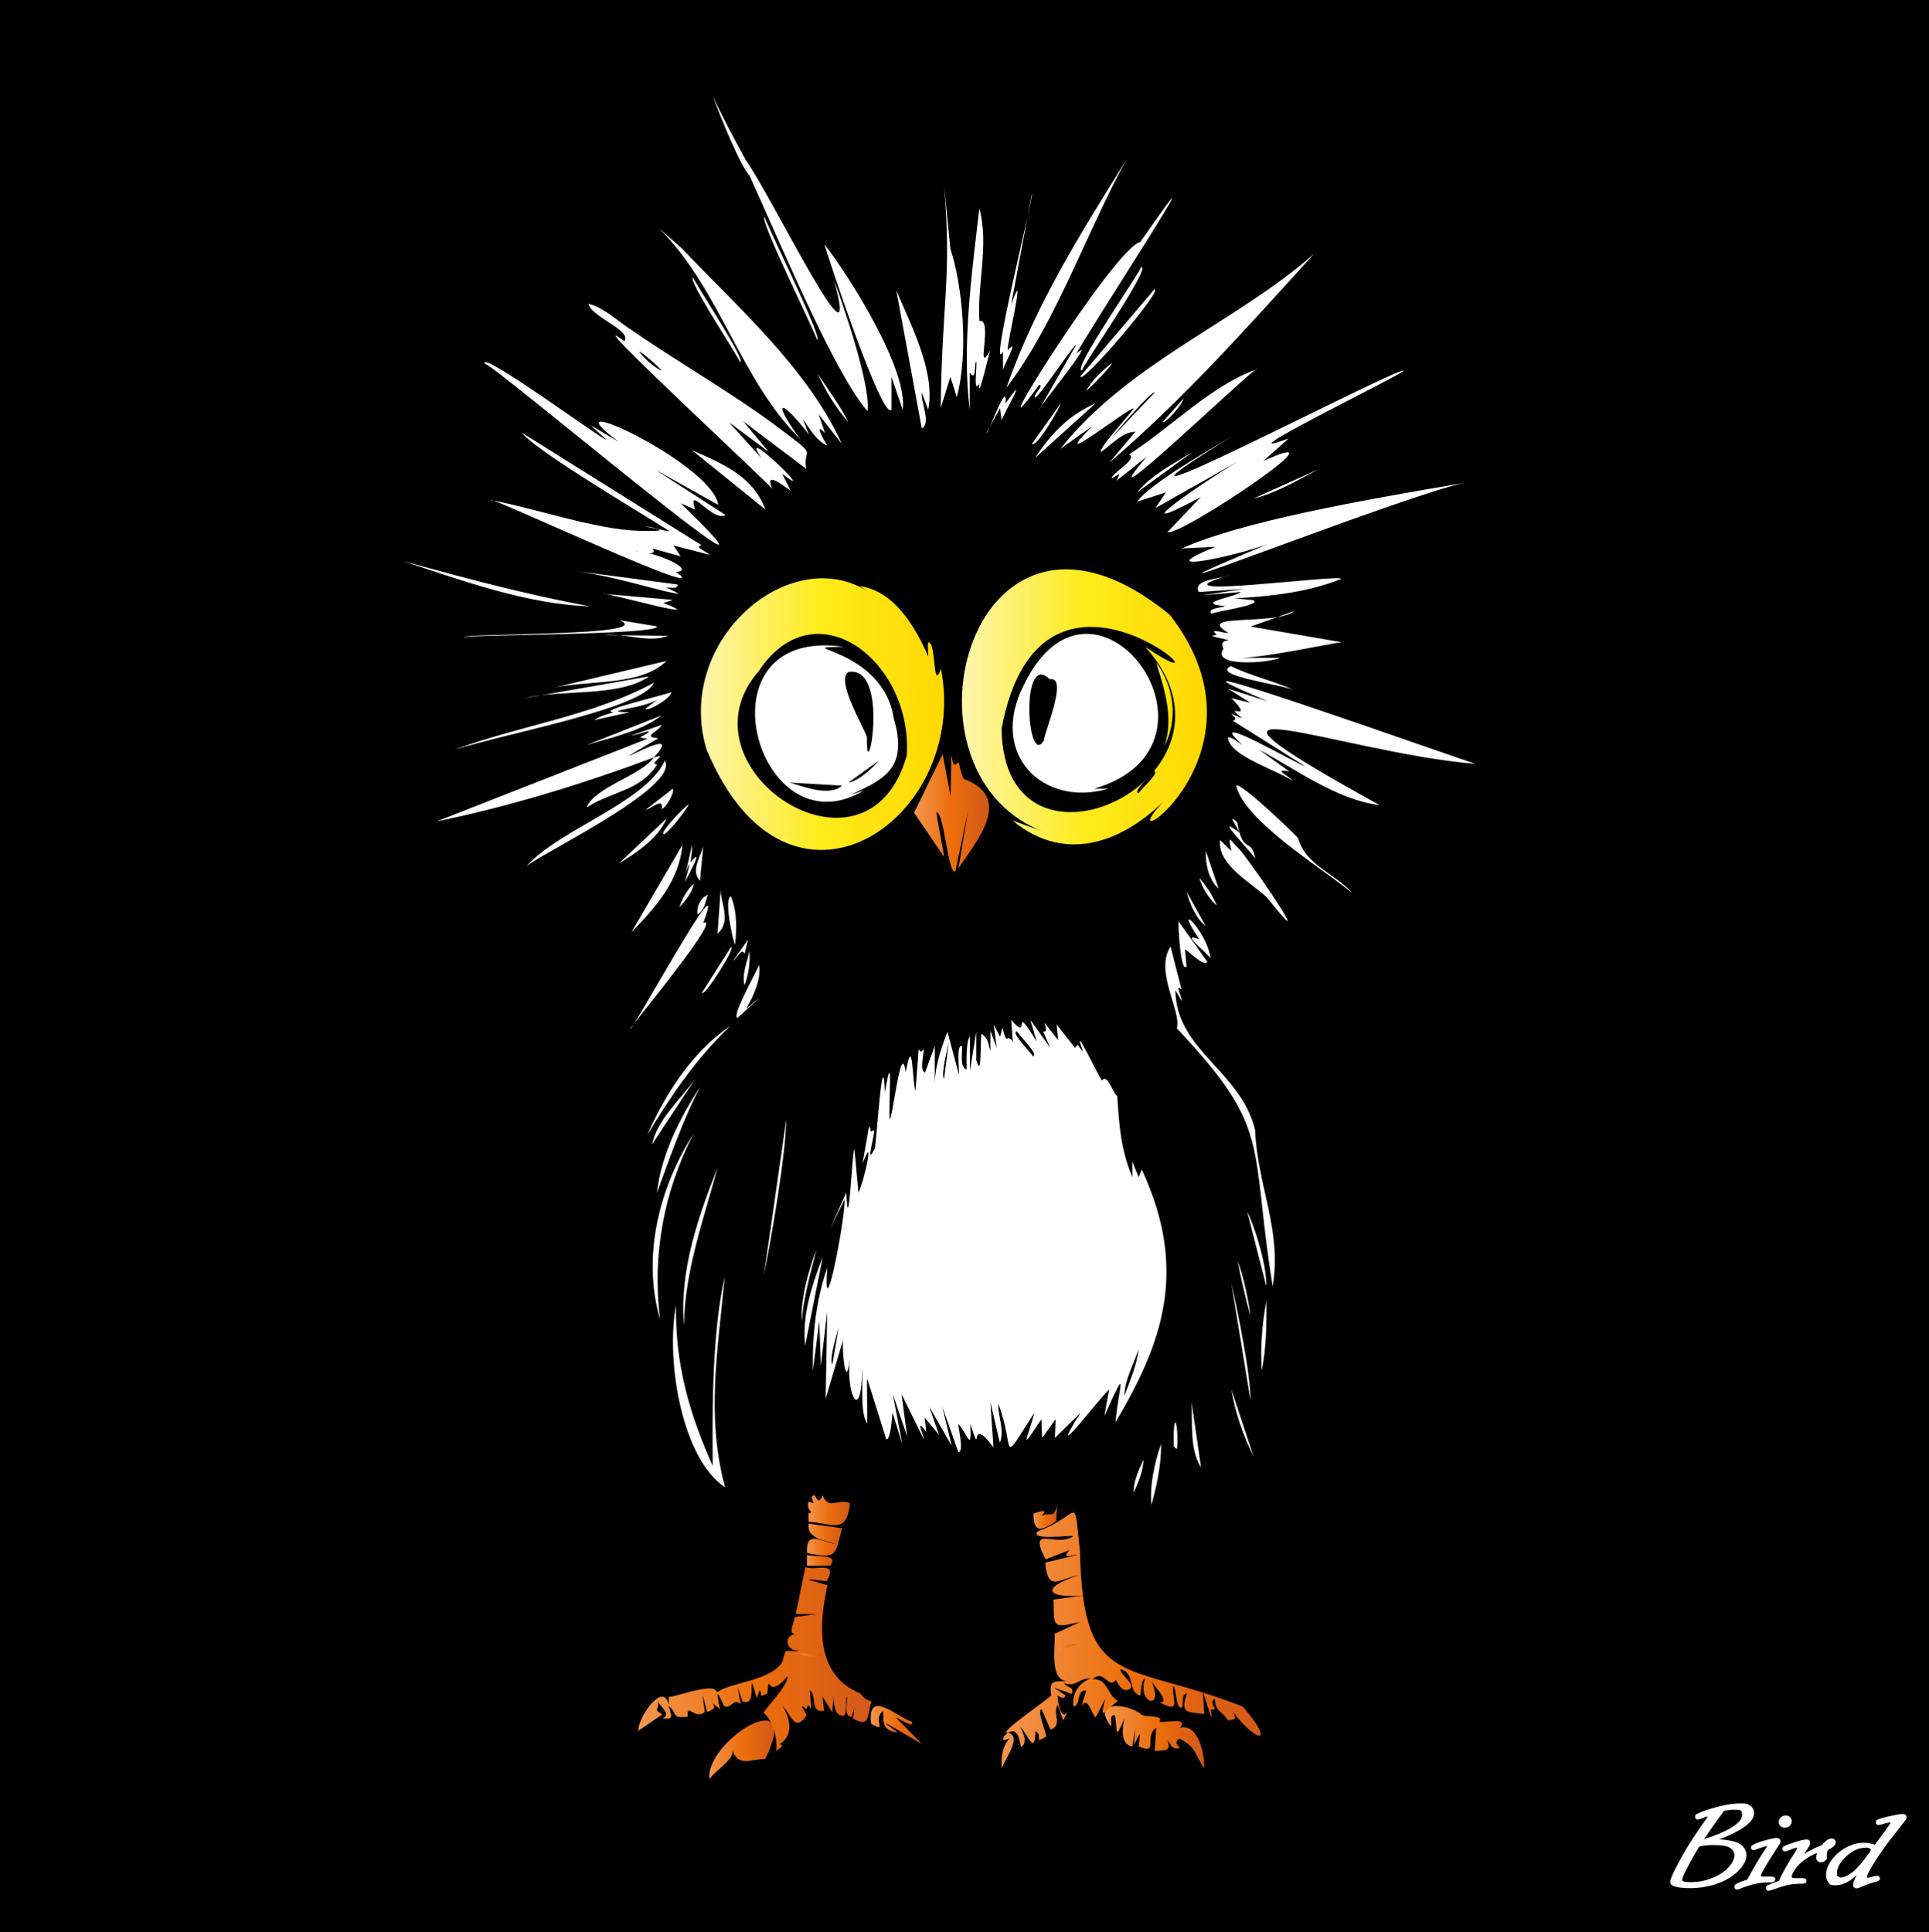 <?xml version="1.0" encoding="UTF-8"?><svg id="Ebene_1" xmlns="http://www.w3.org/2000/svg" width="999" height="1000.6" xmlns:xlink="http://www.w3.org/1999/xlink" viewBox="0 0 999 1000.6"><defs><style>.cls-1{stroke:#fff;stroke-miterlimit:10;}.cls-1,.cls-2{fill:#fff;}.cls-3{fill:url(#Orange-8);}.cls-4{fill:url(#Orange-3);}.cls-5{fill:url(#Orange-5);}.cls-6{fill:url(#Orange-9);}.cls-7{fill:url(#Unbenannter_Verlauf_219);}.cls-8{fill:url(#Orange-7);}.cls-9{fill:url(#Unbenannter_Verlauf_37-3);}.cls-10{fill:url(#Orange-2);}.cls-11{fill:url(#Unbenannter_Verlauf_61-2);}.cls-12{fill:url(#Unbenannter_Verlauf_37-2);}.cls-13{fill:url(#Orange-6);}.cls-14{fill:url(#Orange-4);}.cls-15{fill:url(#Orange);}.cls-16{fill:url(#Unbenannter_Verlauf_61);}.cls-17{fill:url(#Unbenannter_Verlauf_37);}</style><linearGradient id="Orange" x1="572.2" y1="899.8" x2="623.6" y2="899.8" gradientUnits="userSpaceOnUse"><stop offset="0" stop-color="#f3954f"/><stop offset=".5" stop-color="#ed6e0b"/><stop offset="1" stop-color="#d25919"/></linearGradient><linearGradient id="Unbenannter_Verlauf_37" x1="535.2" y1="785.5" x2="547.6" y2="785.5" gradientUnits="userSpaceOnUse"><stop offset="0" stop-color="#f3954f"/><stop offset=".5" stop-color="#ed6e0b"/><stop offset="1" stop-color="#d25919"/></linearGradient><linearGradient id="Orange-2" x1="518.6" y1="849.6" x2="652.8" y2="849.6" xlink:href="#Orange"/><linearGradient id="Orange-3" x1="547.6" y1="853.1" x2="558.3" y2="853.1" xlink:href="#Orange"/><linearGradient id="Orange-4" x1="367.4" y1="906.3" x2="401.1" y2="906.3" xlink:href="#Orange"/><linearGradient id="Unbenannter_Verlauf_37-2" x1="418.5" y1="782.2" x2="440.2" y2="782.2" xlink:href="#Unbenannter_Verlauf_37"/><linearGradient id="Orange-5" x1="417.9" y1="797.3" x2="436.1" y2="797.3" xlink:href="#Orange"/><linearGradient id="Orange-6" x1="450.9" y1="893.3" x2="477.4" y2="893.3" xlink:href="#Orange"/><linearGradient id="Orange-7" x1="417.9" y1="808" x2="431.1" y2="808" xlink:href="#Orange"/><linearGradient id="Orange-8" x1="331.1" y1="859.3" x2="451.4" y2="859.3" xlink:href="#Orange"/><linearGradient id="Orange-9" x1="413.7" y1="857.2" x2="426.1" y2="857.2" xlink:href="#Orange"/><linearGradient id="Unbenannter_Verlauf_37-3" x1="473.3" y1="421.1" x2="512.2" y2="421.1" xlink:href="#Unbenannter_Verlauf_37"/><linearGradient id="Unbenannter_Verlauf_61" x1="498.2" y1="366.1" x2="625.1" y2="366.1" gradientUnits="userSpaceOnUse"><stop offset="0" stop-color="#fef5ae"/><stop offset=".5" stop-color="#feeb1a"/><stop offset="1" stop-color="#ffd802"/></linearGradient><linearGradient id="Unbenannter_Verlauf_219" x1="598.8" y1="364.9" x2="607.3" y2="364.9" gradientUnits="userSpaceOnUse"><stop offset="0" stop-color="#fff6ad"/><stop offset=".5" stop-color="#ffed00"/><stop offset="1" stop-color="#ffd800"/></linearGradient><linearGradient id="Unbenannter_Verlauf_61-2" x1="363" y1="369.9" x2="488.9" y2="369.9" xlink:href="#Unbenannter_Verlauf_61"/></defs><rect width="999" height="1000.6"/><g id="Fox"><g id="bird2"><path class="cls-2" d="M764.1,395.6c-68.6-5.4-175.5-48.1-49.6,21.4-22.6-2.9-42.7-18.3-62.4-28.7l15.7,11.3c-9.6-1.9.3,2.6,1.7,4.8-7.3-4.9-28.9-11.9-32.7-19.7-3.6-6.7,5.3.4,6.7,1.1-22-19.6,31,11.6,32.2,10.9,0,0-37.2-23.4-37.2-23.4,2.9-1.1.2-2.3-.8-3.6,0,0,5.8,2.4,5.8,2.4-11.9-9.3,7.5,2.9-5.8-10.5,0,0,9.9,2.4,9.9,2.4l-11.6-7.3,20.6,6.5c-85.7-36.1,109.4,33.6,107.4,32.3Z"/><path class="cls-2" d="M353.4,128.9c26.6,28.4,64.5,61.1,82.6,101,0,0-12-15.3-12-15.3l3.3,9.7c-6.1-6.3-.7,3.8,1.2,6.5-8.9-3.2-17.1-24.8-9.5-5.7-15.9-20.4-18.9-17.1-4.5,2.4-31.3-30.9-41.8-78.5-73.5-109.5l12.4,10.9Z"/><path class="cls-2" d="M313.8,227.5l-7.9-7.2,14.5,8.5c-39.9-29.5,48.4,10.9,51.6,32.7,0,0-32.6-18.2-32.6-18.2l36.3,23.4c-6.5,4.1-20.1-16.6-15.7-2.8,0,0-7.4-3.2-7.4-3.2,78.3,76.1-101.3-75.8-101.6-72.3-2.7-7.5,62.7,40.7,62.8,39.2Z"/><path class="cls-2" d="M363.3,282.4c-4.7.6,3.9,3.9,4.1,4.9,0,0-18.6-4.8-18.6-4.8l3.7,5.6-14.5-4c3,4.7-7.2.9-8.6,1.6,8.2-.7,32.1,9.7,20.7,10.5,24,17.2-99.4-40.7-95.9-37.2,22.6,4.1,54.3,15.3,76.7,15.9s2.8-2.1,3.5-2.2c2.7-.2,9.2,2.4,12.4,2.4-10-6.5-70.3-42.1-76.4-50.9,0,0,93,58.2,93,58.2Z"/><path class="cls-2" d="M758.3,250.1c-32.1,6.5-213.7,78.8-97.5,29.9-12.5,6.3-70.7,19.2-31.4,3.2,0,0-17.3.8-17.3.8,30.8-13.8,91.6-24.7,146.2-33.9Z"/><path class="cls-2" d="M386,82.6c12.8,17.2,61.5,118.4,45.9,62.5,4.7,12.3,19.3,55.3,17.4,67.9-16.9-19.9-40.6-76.6-61.1-122-4.8-5.2-14.9-29.8-19-41.2,5.1,11.2,11,22,16.9,32.8Z"/><path class="cls-2" d="M726.9,192c2.5.4-98.2,49.3-59.5,35.1,0,0-13.2,11.7-13.2,11.7,46.8-21.3-42.7,39-49.6,36.8,0,0,17.3-18.2,17.3-18.2-49.3,26.3,12.2-15.5,28.1-23.4,0,0-51.6,29.1-51.6,29.1l5.4-8.1-14.9,4.8c6.8-9.5,38.5-27.4,48.7-33.5-99.5,61.1,84.4-35.5,89.2-34.3Z"/><path class="cls-2" d="M338.6,392.3c-35.2,13.2-75,25.5-112.4,33.1,0,0,109.1-42.8,109.1-42.8-7.6-.9-.9-.9.8-4-21,5.8.3-.8,6.6-3.2-.9,3-11,6.4-1.7,6.9,0,0-15.7,9.3-15.7,9.3,3.8-1.1,27-14.2,13.2.8.8-.1,3.1-1.4,3.3-.4-5.5,5-1.3,3.3-1.6,4.1-8.7,13.6-23,13.5-36.4,22.1,3.9-10.4,28.1-16.5,34.7-25.8Z"/><path class="cls-2" d="M663.3,340.6c-6.6,3-36.2,4.9-29.7-4.5-.9-2.8-1-4.2,2.5-4.4,0-.7-13.5-2.5-5.8-2.8-5.3-4.4,4.6-.4,5.8-1.2-17.9-10.4,24.6-3.4,34.3-11.3,0,0-22.7,8.1-22.7,8.1l47.1,8.1c-6.8.8-37.9,7.7-52.1,8.1,0,0,20.7,0,20.7,0Z"/><path class="cls-2" d="M557.5,183.1c11.8-10.4-21.2,30-19.4,29.1,0,0,19.4-33.9,19.4-33.9-2.5,1.4-20.2,28.7-21.5,27.5s5.1-6.3,2.1-6.4c-35.9,49,39.4-71.9,52.4-74,50.7-73.1-31.5,53.2-33,57.8Z"/><path class="cls-2" d="M461.7,212.2c-4.8,6.2-33.9-82.1-34.7-85.6,13.1,16.7,43.4,65,40.5,85.6,0,0-5.8-17-5.8-17v17Z"/><path class="cls-2" d="M492.2,128.9c6.2,18.8,9.6,53.4,3.3,76.8,0,0-3.3-10.5-3.3-10.5l-5,16.1c.5-54,5.9-67.7,1.7-115.5,0,0,3.3,33.1,3.3,33.1Z"/><path class="cls-2" d="M502.2,212.2c-4.1-32.7,1-70.4,5-104.2,5.1,18.8-1.2,38.8,0,58.2,7.5-1.3-2.7,30,5.8,15-.3-.6-7,29-5.8,17.4-3.6,6.4-.8-11.1-1.7-11.3-1.1,1.3.4,10.6-3.3,5.7,0,0,0,19.4,0,19.4Z"/><path class="cls-2" d="M612,512.7c-4-4.2.5,4.9,0,5.7,0,0-3.3-5.6-3.3-5.6.4,31.4,33.8,41.6,41.3,72.4,1.1,28.6,14.1,52.2,9.1,81.1-12.1-75.4,0-80.9-49.6-133.7,2.4-9.2-11.7-29.3-3.3-42.4,0,0,5.8,22.6,5.8,22.6Z"/><path class="cls-2" d="M521.2,200.8c15.4-43.8,39-80.8,62-117.9-20.6,37.5-36.4,84.4-62,117.9Z"/><path class="cls-2" d="M375.5,770.3c-22.4-14.9-30.8-65.6-25.4-94.3-.5,31.4,7.3,57,19,83.2-.1-21-.9-67.1,6.2-97.8-3.4,37.1-9.8,71.9.2,108.9Z"/><path class="cls-2" d="M636.8,297.8c-45.6,13.5,58.1-.7,57.8,2-17.6,7.1-36.6,9-55.3,10.1l9.6.9c5.9,2.6-21.9,6.2-21.5,7.1-2.6-3.1,5.8-3.1,7-4-16.8-1.5,6-4.9,8.3-7.3,0,0-19.8,1.6-19.8,1.6l21.5-3.2-23.5,1.6c-3.7-6.6,11.3-6.7,16.1-8.9Z"/><path class="cls-2" d="M272.4,448.9c17.4-19.6,61.6-33,71.9-54.9,8,13.8-65.7,48.7-71.9,54.9Z"/><path class="cls-2" d="M650.9,191.2c.3-2.8-91.8,85.9-57,45.3,0,0-15.7,12.5-15.7,12.5,2.7-5.3.8-2.9-2.5-1.2-.4-2.5,13.9-10.1,9.1-12.5,21.8-14,42.5-35.8,66.1-44Z"/><path class="cls-2" d="M700.5,462.6c-15.8-12.9-56.1-37.4-60.3-55.7,2-2.2,29.9,24.6,32.1,27.2,3.8,14,19.1,18.3,28.2,28.5Z"/><path class="cls-2" d="M480.7,212.2l-3.3-8.9c-.6,5.1,5,16,0,18.6,0,0-13.2-71.5-13.2-71.5,7.8,18.5,20.4,42.5,16.5,61.8Z"/><path class="cls-2" d="M364.2,478c10.2-4.3-32.2,47.1-38,54.9.3,3.2,52.3-92.9,38-54.9Z"/><path class="cls-2" d="M642.3,440.3c10.6,13.3,40.3,57.8,14,24.7-7.5-7.3-26.1-17.1-24.4-29.9,0,0,5.8,5.7,5.8,5.7-2-9.6-.7-5.6,4.6-.5Z"/><path class="cls-2" d="M345.2,342.3c-13.1,12.8-38,9.9-57.8,13.7l57.8-13.7Z"/><path class="cls-2" d="M396.4,263.9l-38-30.7c16.5,7.2,31.7,13.7,38,30.7Z"/><path class="cls-2" d="M341.8,683.2c-9.4-32.4-.5-68,17.4-96.1-15.4,29.9-21.5,62.6-17.4,96.1Z"/><path class="cls-2" d="M523.6,158c8.8-25.3-2.8,22.8-1.7,23.4,6.7-7.5-3.2,9.9-2.5,10.5,0,0,0-9.7,0-9.7-7.8,13.5,16.8-83.9,14.9-81.6,0,0-10.7,57.4-10.7,57.4Z"/><path class="cls-2" d="M338.6,353.6c-5,13.1-74.8,25.8-103.3,34.7,33.8-12.6,71.7-17.5,103.3-34.7Z"/><path class="cls-2" d="M305.5,314c-32.5-1-66.1-13.3-96.7-23.4,32,8.8,64,17.4,96.7,23.4Z"/><path class="cls-2" d="M340.2,324.5c.5,4.4-98.7,4.1-100,5.6-.8-2.4,101.1-.4,80.6-8.9,0,0,19.4,3.2,19.4,3.2Z"/><path class="cls-2" d="M348.5,310.7l-4.9,1.6c26.2,10.3-31.4-6-31.4-4.8,0,0,36.3,3.2,36.3,3.2Z"/><path class="cls-2" d="M336.1,350.3c-15.2,10.9-45.3,6.6-64.4,11.3,0,0,64.4-11.3,64.4-11.3Z"/><path class="cls-2" d="M350.9,302.7c.6,2.7-4.5,1.3-5.8,1.6,0,0,6.6,3.2,6.6,3.2-8.1-.5-32.4-9.2-56.2-12.1,0,0,55.4,7.3,55.4,7.3Z"/><path class="cls-2" d="M378.2,531.3c-17.7,17-30.4,35.7-43,56.5,9.4-21.4,23.2-42.9,43-56.5Z"/><path class="cls-2" d="M354.2,686.4c-2.4-27.9,7.2-55.9,17.4-81.6-7.2,26.8-17,53.4-17.4,81.6Z"/><path class="cls-2" d="M395.6,660.6l11.6-80.8c-.3,18.8-7.8,62-11.6,80.8Z"/><path class="cls-2" d="M386.5,522.4c15.2-12.7,0,.5-4.6,4.8-3.3-1,11.1-26,11.2-27.5,1.3,7-2.9,16.4-6.6,22.6Z"/><path class="cls-2" d="M327,482.8l26.4-45.2c-1.7,18.7-13.8,32.3-26.4,45.2Z"/><path class="cls-2" d="M340.2,617.8c2.3-20,11.6-38.2,22.3-54.9-9,17.8-15.5,36.3-22.3,54.9Z"/><path class="cls-2" d="M625.3,498.2c-1.8,2.8-10-5.9-11.6-6.5,0,0,.8,8.9.8,8.9-3.1,3.7-4.5-21.7-4.1-23.4l14.9,21Z"/><path class="cls-2" d="M317.9,368.9c-10.6-.6,30.3-9.8,29.7-10.5.6,3-13.4,10.9-13.2,8.5l7-5.2c-6.3,5.3-33.2,6.7-15.3,7.2,0,0-18.2,4-18.2,4,2.6-2.1,6.8-3,9.9-4Z"/><path class="cls-2" d="M567.4,208.9l-31.4,28.3c8.2-12.4,17.2-22.1,31.4-28.3Z"/><path class="cls-2" d="M647.6,725.2l-9.9-60.6c3.1,13.6,10,46.9,9.9,60.6Z"/><path class="cls-2" d="M590.9,138.3c6.2-1-31.5,52.8-30.5,53.5-6.2,1,31.5-52.8,30.5-53.5Z"/><path class="cls-2" d="M396.1,112.5c-.7.6,31.1,64.6,27,63.5.7-.6-31.1-64.6-27-63.5Z"/><path class="cls-2" d="M597.8,149.9c5.4-.9-38.2,50.4-38.3,45,0,0,38.3-45,38.3-45Z"/><path class="cls-2" d="M342.7,370.5c-10.9,8.3-25.9,11.4-38.8,15.3l38.8-15.3Z"/><path class="cls-2" d="M320.4,447.3l24.8-23.4c-4.1,10.1-15.6,17.8-24.8,23.4Z"/><path class="cls-2" d="M596.3,779.3c-1-10,1.7-22.1,5-31.5.1,10.7-2.1,21.3-5,31.5Z"/><path class="cls-2" d="M637.4,345c10.6,5.1,22.3,7.7,33.3,12.6-7-3.2-43.8-7.6-33.3-12.6Z"/><path class="cls-2" d="M380.7,489.3c-1.4-2.7-5.9-24.6-2.1-25,3.2,8.1,2.9,16.6,2.1,25Z"/><path class="cls-2" d="M518.7,217.8l-.8-6.4-7.1,12.9c1.1.4,11.2-28.8,9.9-15.3,12.8-18.1-.3,4-2.1,8.9Z"/><path class="cls-2" d="M337.7,592.7c2.4-12.4,14.7-23.4,22.3-33.9,0,0-22.3,33.9-22.3,33.9Z"/><path class="cls-2" d="M640.7,425.8c3.1,17.7,7.4,7.2,9.4,19.1.3-1.3-23.5-25.3-8.3-13.7,0-1.3-7.1-10.9-1.1-5.4Z"/><path class="cls-2" d="M653.4,709.9c-.7-12,.2-24.5,2.5-36.3,0,12.1,0,24.4-2.5,36.3Z"/><path class="cls-2" d="M359.1,143.9c-.6.6,28.4,44.3,24.1,43.6.6-.6-28.4-44.3-24.1-43.6Z"/><path class="cls-2" d="M649.2,754.3c-5.4-10.9-9.5-22.7-11.5-34.7l11.5,34.7Z"/><path class="cls-2" d="M655.8,666.2l-9.9-38.8c4.5,9.3,10.2,28.5,9.9,38.8Z"/><path class="cls-2" d="M683.1,242.9c-10.9,5.6-21.8,12.4-33.9,15.3l33.9-15.3Z"/><path class="cls-2" d="M371.6,483.6l1.6-22.6c.4,8,5.5,16.1-1.6,22.6Z"/><path class="cls-2" d="M622,760c-6-9.3-4.4-23.2-4.9-33.9,0,0,4.9,33.9,4.9,33.9Z"/><path class="cls-2" d="M415.4,684.8c-1.4-9.7,3.6-28.3,7.4-37.2-2.2,8.1-7.8,29-7.4,37.2Z"/><path class="cls-2" d="M626.9,496.6c.3-1.6-17.2-14.6-5.8-10.1-14.8-22.1,4.5-4.1,5.8,10.1Z"/><path class="cls-2" d="M342.7,419c1.2-6.7-5.9.3-8.3.4,0,0,14-10.9,14-10.9,1.2,1.4-3.3,10-5.8,10.5Z"/><path class="cls-2" d="M346,329.3c-9.9,3.9-22.3-1.5-33.1-.4l33.1.4Z"/><path class="cls-2" d="M631.1,460.2c-5.1-4.2-7-13.3-6.6-19.4l6.6,19.4Z"/><path class="cls-2" d="M647.6,681.6c-2-6.9-5.3-21.2-6.6-28.3,2.8,6.7,5.8,21,6.6,28.3Z"/><path class="cls-2" d="M624.4,479.6c-5.3-4.3-8.2-11.5-9.9-17.8l9.9,17.8Z"/><path class="cls-2" d="M439.3,218.6c-6.4-7.4-11.8-16.1-15.7-25,5.3,8.3,11.4,16.2,15.7,25Z"/><path class="cls-2" d="M534.4,229.9l14.9-21c-.3,2.2-12.5,23.2-14.9,21Z"/><path class="cls-2" d="M362.5,456.2c-4.9-5.1.2-12.4,1.7-17.8l-1.7,17.8Z"/><path class="cls-2" d="M343.5,431.9c-1.3-1.3,11.2-14.4,13.2-15.3-.6,1.9-11.8,16.7-13.2,15.3Z"/><path class="cls-2" d="M378.5,490.6c3.3-1-14.3,26.8-14.9,23.4,0,0,14.9-23.4,14.9-23.4Z"/><path class="cls-2" d="M617.8,234l-28.9,21c7.6-9.2,18.8-14.8,28.9-21Z"/><path class="cls-2" d="M361.2,473.5c-.5-4,1.5-8.4,5.4-10.1-1.4,3.7-1.6,8.1-5.4,10.1Z"/><path class="cls-2" d="M357.6,446.5c8.5-9.7-3.5,10.6-3.3,11.3,1.7-4.9,4.6-16.7.8-5.7,0,0,3.3-14.5,3.3-14.5.1,2.9-.3,6-.8,8.9Z"/><path class="cls-2" d="M385.6,510.3c-1.6-5.8,1.5-12.2,2.5-17.8.5,6.1-.4,12.1-2.5,17.8Z"/><path class="cls-2" d="M587.2,772.9c-.5-5.3,2.8-12.1,5-17-.2,6.1-2.6,11.5-5,17Z"/><path class="cls-2" d="M630.2,469.1c-4.1-3.7-7.6-9.2-9.1-14.5,3.7,4.3,7,9.3,9.1,14.5Z"/><path class="cls-2" d="M609.6,750.3c-.2.3-1.7-1-1.7-1.2-.5-20.6,2.6-12.2,1.7,1.2Z"/><path class="cls-2" d="M562.5,202.5c3-5.8,8.3-10.3,13.2-14.5.8.8-11.8,13.6-13.2,14.5Z"/><path class="cls-2" d="M387.3,486.9l-1.7,7.3c-1.1-4.1-4.4,2.7-5.8,3.2,0,0,7.4-10.5,7.4-10.5Z"/><path class="cls-2" d="M602.1,218.6l10.7-12.1c.2,2.3-9.5,13.3-10.7,12.1Z"/><path class="cls-2" d="M351.8,469.9c1.4-4.2,4-9.2,7.4-12.1-.6,4.5-4.5,8.9-7.4,12.1Z"/><path class="cls-2" d="M680.6,131.4c-37.7,41.5-67.9,75.4-106.2,108.3,0,0,13.6-16.1,13.6-16.1-6.5.2-11.1,5.6-17.8,10.5-2.3-1,17.1-21.8,16.9-22.6-3.3.1-46.2,34-21.5,9.3,0,0-16.5,11.7-16.5,11.7,35.7-44.9,91.2-65.6,131.4-101Z"/><path d="M598,203.3l-22.3,23.4c1.5-2.2,21-24.7,22.3-23.4Z"/><path class="cls-2" d="M325,169.5c23.8,16.7,54.1,34,77.1,51.2s13.5,10.1,15.4,22.1l-32.6-24.6,13.2,15.8-20.6-15.3,16.9,18.6c-13.8-19.9,31.5,24.2,10.7,8.1,0,0,4.5,8.9,4.5,8.9-6-4.4-13.6-10.1-9.5-.8,5.2,3.3-104.6-97.8-76.8-76.8,4-5.7-16.8-12.2-18.6-19.4,7.3,1.8,14.1,7.9,20.3,12.3Z"/><path d="M342.7,192c-4.5-2-8.5-5.9-11.6-9.7.7-.7,10.8,8.4,11.6,9.7Z"/><path class="cls-2" d="M417,696.9c-1.8-15.5,3.6-31.6,9.1-46l-9.1,46Z"/><path class="cls-2" d="M505.5,548.7c3.3,12.3,1.9-13.1,2.9-13.3,3.8,3.2,2.9,3.8,4.5,8.9v-10.5s3.3,8.9,3.3,8.9l-1.6-12.1,3.3,6.4,1.2-4.8c2.9,10.9,1.7,1.9,5.4,7.3,0,0-.8-11.3-.8-11.3,10.7,12.6-.5-11.1,13.2,11.3,0,0-3.3-11.3-3.3-11.3l10.3,14.5-3.7-8.5c2.8.5.8-3.2.8-4.4,0,0,7,8.9,7,8.9l-.8-8.1,9.5,12.1c2.2-3.5,1.8.4,4.1,1.6-6.6-18,9.2,15.5,9.9,15.3,2.9-3.9,5.5,6.7,7.9,8,1,15.5,1.8,27.5,7.8,42.1,0,0,0-8.1,0-8.1l3.3,8.1,1.6-4c24.6,52.9,10.2,90.6-13.6,130.9,1.6-18.2,7.2-32.1-5.8-3.2,0,0,2.5-13.7,2.5-13.7-3.4,2.3-34.5,43.3-14.9,12.1,0,0-13.2,12.9-13.2,12.9l.4-9.7-7,9.7-.4-9.7c-12.3,18.7-6.9,9.7-3.7-3.2-18.4,28.4-9.5,19.2-18.6-4.8-.2,6.9,3.4,13.7.8,20.2l-4.9-21,1.6,23.4c-13.5-18.3-5.3,7.8-12-12.1.7,15.2-1.1,5.6-6.2,0-.3.7,3.2,15,0,14.5,0,0-8.3-23.4-8.3-23.4l4.9,20.2-11.6-20.2,5,14.5-7.4-8.9.8,7.3c-6.1-7.8-1.4,1.2-1.2,4,0,0-11.6-23.4-11.6-23.4l2.9,21.8-7.4-21.8,4.9,25.8-5-16.2c-.3.8-.9,14.2-3.3,13.7,0,0-9.9-31.5-9.9-31.5-.3,3.3.2,19.9,0,23.4-3.9-5.7-2.1-22.6-2.5-29.1-.4,29.4-8.3,14.9-6.6-4-2,17.5-4.2-6.8-3.3-10.5,0,0-9.1,30.7-9.1,30.7l.8-45.2-3.3,28.3-.8-23.4-3.3,25.8c-.4-18,1.5-36.2,7.4-53.3-2.3,33.8,9-22.7,9.1-35.6,0,0-7.4,15-7.4,15l8.2-18.3c1.1,26.2,3.1-22.4,4.2-22.6,0,0,2.1,22.6,2.1,22.6,3.1-6.4,8.7-32.5,2.1-15,0,0,3.3-19,3.3-19,2.1.5-.7,3.6,2.5,1.6,1.2,1.1-4.9,19.9.5,9.7.7-.1,4.2-57.7,5.3-29.1,4.6-28.1,1.6,9.5,2.5,13.7,1.5,0,5.9-42.1,8.3-24.2,3.7-21.1,3.3,4.4,5,9.7,0,0,1.7-21.8,1.7-21.8,1.1,2,1.4,1.4,2.5,0,.4,2-2.3,11.7.8,12.1,0,0,5-13.7,5-13.7v23.4c-.4-11.3,2.6-20.4,6.6-30.7l5.8,21.8c.6-.8-1.5-15.3,1.6-14.5.8.9-1.6,11.6,2.5,12.1,0-3.1-.5-14.3,1.7-17,0,0,0,17.8,0,17.8l3.3-20.2v14.1Z"/><path d="M582.3,722.8c.2-8.4,4.9-16.4,7.4-24.2-1,8.5-4.4,16.3-7.4,24.2Z"/><path d="M431.1,706.6c-1.9-3,2.6-16.2,3.3-19.4,0,0-3.3,19.4-3.3,19.4Z"/><path d="M488.9,558.8c-1.8-2.4,2.1-16.7,2.5-19.4,0,0-2.5,19.4-2.5,19.4Z"/><path d="M526.7,534.1c-.2.9,12.1,12.6,8.1,12.9.2-.9-12.1-12.6-8.1-12.9Z"/><path class="cls-15" d="M591.1,888c2.4,1.6,11.6,0,9.4,3.6,2,1.1,15.1-2.8,10.7,3.2,9.6-2.4,12.7,14.2,12.4,21-4.8-7-4.2-11.3-12.8-15.3-2.8,1.7-1.3,3.1.4,4.8-4.7.9-4.3-1.4-6.6-4,2.4,6.4-2,4.9-6.6,5.6,0,0,.8-12.1.8-12.1-6.8,4.7,1.7,14.4-9.1,9.7.9-8,1.4-8.4-2.5-.8,0,0,.8-8.9.8-8.9l-1.6,9.7c-6.3-.9-5.2-9.7-4.1-14.5-5.1,12-3.4,6.8-4.9-1.6-3.5-.8-1.2,5.5-2.1,5.6-10.4-13.5,8.4-12,15.8-6.1Z"/><path class="cls-17" d="M546.6,788.1c-7.4,4.8-11.3,6-11.4-4.1,3.1-1.2,8.1-2.9,4.2,1,6.1-2.3,5.5,2.2,8.3-5.6-.7,2-.3,7.4-1,8.7Z"/><path class="cls-10" d="M557.5,805.2c-3.4.3-7.7,2.5-3.7-2.4,0,0-12.3,4.8-12.3,4.8-9.6-18.7,5.4-5.8,14.4-12-.8-.7-23.1,2.5-18.5-2.5,22.7-8.2,18.3-20.9,21.9,10.2,1.4,72.7,23.6,56.5,84.4,80.6,17.7,20.7,6.6,18.6-5.5,2.2,2.1,3.7,2.6,4.4-2.3,4.9-2.9-5.1-6.5-4-6.8-11.3-4,3.1,3.5,6.3-2.1,5.6,2.1,12.6-3.4-8.8-4.1-8.9,0,0,.8,11.3.8,11.3-9.4-1.2-12.3-.1-9.1-10.5-3.2-.5-1.2,7.3-2.9,7.3-2.9,0-2.3-9.9-4.1-11.3-.9,6.9,4.6,14.6-7,8.5,6.3,0-4.6-10-4.6-11.7,7.7,16.6-7.6,12.5-2.9-.8-2.3.9-2.2,7-2.5,8.9-7-1.7-2.1-11.2-10.3-13.7-.8,2.4,8.6,8.4,4.5,10.5s-6.6-4.7-7-4.8c-3.8,5.1-5.9-6.1-12-.4,7.9-.6,7.1,7.7,13.2,11.3-5.8,3.6-10.3,12.4-6.6-1.2,0,0-5,9.7-5,9.7-2-1.6-4.3-11.9-7.4-5.7,0,0,2.5-8.1,2.5-8.1-5.2-1.1-2.5,7.4-6.6,8.1-.7-6.2,2.3-12.2,9.1-14.5-7.2-.1-7.2,4.6-14,2.4,1.7,2.9,5.3,1.2,4.1,5.6l-9.1-3.2,5.8,4c-.9,2.4-2.6.8-4.1,0,0,3.6,2,14.7,5.8,7.3,0,0-2.9,5.6-2.9,5.6l-2.9-8.1c-2.7,4.9,2.8,10.6-3.7,12.9,0,0-4.5-10.5-4.5-10.5-3-.3,2.7,13.2,2.3,14.1-7,4.3-1.3-.9-5.6-2.8-.2,13.2-4,1.4-7.9-2.4,1.4,2.7,4,8,.8,10.5-1.2.5-.5-11-7-7.3,7.8,2-2.7,14.9-3.3,18.6-.4-5.7.1-11.3,4.1-15.8-5.3,2.8-3.6-1.2-.8-2.8-6.7,1.1,23.4-19.2,22.3-19.4-1.1-8,1.3-7.2,8.3-7.3-9.7-.7-5.9-18.8-6.6-24.5,0,0,13.3-6.2,13.3-6.2-15.2,3.7-13.4,2.2-13.8-11.6,0,0,15.5-2.1,15.5-2.1-19.8,1.6-22.1-4.1-2.5-10.5-10.9,2.2-15.9,8.7-17.3-6.5,0,0,16.5-4,16.5-4Z"/><path class="cls-4" d="M558.3,851.3l-10.7,3.6c3.3-3.2,6.4-3.3,10.7-3.6Z"/><path class="cls-14" d="M396.3,911c-7.2-.1-14.4,4.9-17.3-5.6,2.6,5.5-8,10.7-11.6,16.1-2.5-19.8,49.1-51.4,28.9-10.5Z"/><path class="cls-12" d="M422,774.5c1.9,3.4,2.3,3.4,4.1,0,3.2,7.9,7.7,1.3,14.1,4-1.7,16.5-9.1,10.4-21.4,9.6,0,0-.1-4.2-.1-4.2,3.6-1.6-1.2-.2,0-6.2,0,0,2.5.8,2.5.8,0-1.3-2-4.3.8-4Z"/><path class="cls-5" d="M436.1,791.5c-3.7,13.9-2.4,16-18.1,12.8-.8-12.4,7.4-5.6,14.8-4.7-5.4-1.9-15.2-2.6-14-10.5,0,0,17.3,2.4,17.3,2.4Z"/><path class="cls-13" d="M472.4,891.7c.9,4-7.3-2.3-8.3-2,0,0,13.2,13.3,13.2,13.3-1.7-.3-30.9-18.9-12.4-5.7-7.7-1.1-7.6-4.7-7.4-11.3-6.3,4.8,2.9,11.8-6.4,6.7-1.9-18.8,13.6-3.1,21.3-1Z"/><path class="cls-8" d="M417.9,810.9v-5.7c2.7,1.6,17.4-1.2,12,5.7,0,0-12,0-12,0Z"/><path class="cls-3" d="M371.6,876.3c7-5.1,27.3-5.6,33.6-15.6,2.2-9.5,1.8-3.7,9.3-6.2-8,1.8-9.4-9-.8-8.1-6.8.8-2.3-5.6-2.1-8.9,0,0,11.2-1.6,11.2-1.6h-10.7s5-24.2,5-24.2c5.6,1.8,17.2-3.4,11,7.2-14.3-1.7-10.1-1,.4,2.1-4.4,20.6-6.4,46.3,16.9,56,1.2,1,1.9,3.2,6,4.1-2.4,5.8-.2,14.6-9.6,8.9.6-4.6,1.5-8-.8-.8-4.4-.3-1.8-7.3-2.5-10.5-1,1.1,1,11.8-2.9,9.7-3.6-.2-4.1-8.2-3.8-10.5l-.8,8.9-5-8.1.8,7.3c-7.8,1.2-3.4-8.3-7.4-10.5l.8,9.7c-1.5-2.1-1.6-3.1-2.5,0-5.1-4.2-.3,1.6,0,3.2-6.2,9.2-7.9-.5-12.4-4.8,3.9,6.2,6,15.2-1.7,19.8,3.8.7-1.1,2.5-1.6,3.6.9-6.4-1.9-16.6-6.5-19.8,0-1.5,13.6-15.2,12.2-19-11.2,13.6-9.1-4.2-10.3,8.9-5.8,2.7-1.8-.3-4.1-1.6l-1.3,4-2.5-8.1c-.9,3.1,1.3,12.1-5,9.7,0,0-2.5-7.3-2.5-7.3l1.6,8.9c-3.8-3.9-4.9,2.9-8.7.8-4.4-10.3-3.5-5.8-2.1,1.6,0,0-4.1-3.2-4.1-3.2,2.9,3,0,3.6-2.5,4.8-2.7-10.5-2.7-11.7-1.2,0-5.6,4.3-9.5-5.7-8.8,2.4-9.1,1-4.9-1.7-9.9-5.6,1,4.5,3.5,7.4-3.3,6.4,5.3-1.6-1.6-6.6-2.5-8.9,1.6,4.8-3,3.7,2.5,6.9l-12.4,8.5c-.8-5.5,12.5-26.2,15.7-13.7,0,0,.1-3.9.1-3.9,2.8.4,23.8-7.9,24.7-2.5Z"/><path class="cls-6" d="M426.1,856.9c-3.1,2.9-9.1.6-12.4-.8,0,0,12.4.8,12.4.8Z"/><path class="cls-9" d="M492.3,412.5l.4-21c1,2.3.2,6.7,3.7,3.2.7,1.9,1.6,7.4,2.7,8.7,26,9.7,7,31.8-2.7,46.2,0,0,5-29.9,5-29.9l-6.6,31.5c-3.7,3.2-6-32.3-9.9-30.3,0,0,4.1,23,4.1,23l-15.6-23,14.8-30.3,4.1,21.8Z"/><path class="cls-16" d="M605.8,318.4c59.6,76.5-42.3,135,.8,92.5-22,23.9-53.5,37.9-82.2,14.1,0,0,14.9,5.3,14.9,5.3-80-32-35.5-195.5,66.5-111.9Z"/><path d="M597.5,399.3c3.9.4-8,10.7-7.8,11.5-3.9-.4,8-10.7,7.8-11.5Z"/><path d="M518.7,377.4c20.9-111.7,129.3-5.3,74.4-42.4,60,66.6-73.3,130.9-74.4,42.4Z"/><path class="cls-7" d="M598.8,343.1c9.3,13,11.5,29.1,4.1,43.6,5.6-15.5-.8-32.2-4.1-43.6Z"/><path class="cls-2" d="M566.6,408.5h7.4c-34,9.9-62.1-18-43.8-53.7,36.3-75.2,113.8,31,36.4,53.7Z"/><path d="M543.6,351.8c10-1.9-3,27.9-3,31.7-8.8,14.7-12.3-46.9,3-31.7Z"/><path class="cls-11" d="M450.1,306.7l-4.9-3.2c18.1,2.6,28.8,21.2,35.5,36.4.4-.3-1.3-9.9,1.2-6.5,2.6,3.2,1.5,24.6,5.4,12.9,15.3,78.2-79.4,143.6-121.5,41.6-16.6-56.6,43.9-107.7,84.3-81.2Z"/><path d="M469.6,391.3c-20.5,72.9-120.4,6.3-76.6-43.8,29.3-44.1,79.8-4.9,76.6,43.8Z"/><path class="cls-2" d="M436.9,335c-30.4.4,20.3-.3,26,37.1,7.9,26.7-6.1,31.7-22.4,39.6,0,0,7.1-2.4,7.1-2.4-55.7,33.5-88.2-85.5-10.7-74.3Z"/><path d="M439.5,348c22.1-3.3,8.8,63.3,9.5,33.8-1.4-4.9-16.5-29.7-9.5-33.8Z"/><path d="M436.1,406.9c-6.8,5.9-19.9.4-27.3-1.6,0,0,27.3,1.6,27.3,1.6Z"/><path d="M439.4,405.3l15.7-11.3c-3.2,3.8-10.4,10.5-15.7,11.3Z"/><path class="cls-1" d="M888,953.1c3.4,0,6.4.3,9.1.9,2.5.6,4.3,1.5,5.4,2.9,1,1.2,1.5,2.5,1.5,3.9,0,2-.9,4.1-2.7,6.3-2.8,3.3-6.6,5.9-11.6,7.8-4.3,1.6-9.2,2.5-14.5,2.5s-9.7-.8-9.7-2.5,1.4-4.6,4.1-9.7c3.8-7.3,8.8-15.1,14.8-23.4.3-.4.5-.8.5-1.1s-.2-.4-.5-.4c-.5,0-1.3.2-2.5.7-1.5.6-2.4.9-2.8.9s-.7-.4-.7-1.1.4-.7,1.1-1.1c2.6-1.3,6.3-2.5,11.2-3.7s7.9-1.5,11-1.5,3,.3,4,.8c1.5.9,2.2,2.1,2.2,3.8,0,2.7-2.4,5.4-7.2,8.2-3.5,2.1-7.8,4-13,5.7ZM879.7,955.8c-2.1,3.5-4.5,7.7-7.1,12.8-1.3,2.4-1.9,4.1-1.9,4.9s.3,1,.8,1.3c.8.3,2.2.5,4.2.5,4,0,8-.8,11.9-2.5,4.1-1.7,7.2-4.1,9.3-7,1.2-1.7,1.8-3.4,1.8-5s-.9-3.4-2.8-4.4c-1.7-.9-4.4-1.3-8.1-1.3s-4.9.2-7.1.6c-.7.1-1.1.2-1.1.2ZM881.4,953.3c2.7-.7,5.8-1.8,9.2-3.2,8.1-3.4,12.1-6.8,12.1-10.1s-1.5-3.2-4.5-3.2-3.5.2-5.7.7c-3.9,5.2-7.6,10.5-11.1,15.8Z"/><path class="cls-1" d="M905.3,973.7l.3-.5c3.1-5.8,6.2-11,9.4-15.8.4-.6.6-1,.6-1.2,0-.4-.2-.6-.6-.6s-2.5.6-6,1.9c-.4.2-.7.2-.9.2-.5,0-.8-.3-.8-.8s.2-.6.5-.8c1.1-.8,3.8-1.8,8-2.9,2-.5,3.4-.8,4.1-.8,1.1,0,1.7.4,1.7,1.2s0,.6-.3,1c-.3.5-1.2,2-2.8,4.4-1.1,1.6-2.8,4.3-5,8.1-1.4,2.3-2,3.7-2,4.4s.4.9,1.3.9h4.6c1,0,1.5.3,1.5.9s-.5,1.1-1.6,1.1c-3.1,0-5.4.2-7,.5-1.7.3-3.4.7-5.1,1.3-1.6.5-3.2,1.1-4.7,1.7-.4.1-.7.2-.9.2-.6,0-.9-.3-.9-.9s.4-.9,1.1-1.3c1.4-.7,3.3-1.4,5.7-2.1ZM924.9,940.8c.8,0,1.4.2,1.8.7.4.4.7,1,.7,1.8s-.3,1.6-1,2.1c-.5.4-1.2.7-2.1.7s-1.5-.3-2-.8c-.4-.4-.6-.9-.6-1.6s.2-1.4.7-1.9c.6-.7,1.4-1,2.4-1Z"/><path class="cls-1" d="M921.6,974.6c1.9-4.3,5-9.8,9.3-16.4.3-.4.4-.8.4-1.1,0-.5-.4-.8-1.1-.6-.5,0-2.2.6-4.9,1.7-.4.1-.7.2-.9.2-.5,0-.8-.3-.8-.9s.3-.7.8-1c1-.5,3-1.2,6.1-2.2,2.4-.8,4.1-1.1,5.1-1.1s1.4.4,1.4,1.2-.2,1.1-.6,1.7c0,0-.6.9-1.7,2.6-.8,1.3-1.5,2.4-2,3.2,3.1-2.2,6.8-4.2,11.2-5.9,1.8-2.2,3.3-3.3,4.5-3.3s1.8.5,1.8,1.5-1.3,2.3-3.9,3.6c-.5.9-.7,1.9-.7,3.1s0,.9.1,1.6c-.8,1-1.7,1.5-2.7,1.5s-1.9-.6-1.9-1.9.3-1.9.9-3.2c-2.9.8-5.6,2.3-8.2,4.3-2.6,1.9-4.4,4.1-5.7,6.5-.5,1-.7,1.7-.7,2.2,0,.9.7,1.3,2,1.3h2.5c1.1,0,1.9,0,2.4.1.6,0,.8.4.8.9s-.6,1-1.8.9c-2.9,0-5.7.2-8.5.9-1.6.4-4.3,1.3-8.1,2.6-1.1.4-1.6.1-1.6-.8s.4-.9,1.1-1.2c1.6-.7,3.5-1.4,5.5-2.1Z"/><path class="cls-1" d="M963.5,968.5c-4.5,4.9-8.7,7.4-12.6,7.4s-2.8-.5-3.7-1.6-1-1.9-1-3.2c0-3.2,1.5-6.3,4.5-9.5,2.3-2.5,5.1-4.3,8.2-5.5,2-.8,4.1-1.2,6.3-1.2s3.9.4,5.9,1.1c.8-1,1.8-2.4,3-4,1-1.3,1.8-2.5,2.6-3.5,1.9-2.6,2.9-4.1,2.9-4.4,0-.5-.3-.7-.9-.7s-2.4.4-5.1,1.2c-.3,0-.6.1-.8.1-.5,0-.8-.3-.8-.9s.2-.8.7-1c1.1-.5,3.7-1.2,7.6-2,2.6-.6,4.3-.8,5.2-.8s1.4.4,1.4,1.1-.2,1-.6,1.5l-1.3,1.6-1.3,1.7c-7.3,9.1-12.6,16.6-15.9,22.6-.9,1.7-1.4,2.9-1.4,3.4s.3,1.1,1,1.1,1.1-.2,2.5-.6c1.1-.3,1.8-.4,2.2-.4.7,0,1,.3,1,.9s-.4.9-1.2,1.1c-2.1.5-3.8,1-5.1,1.5-.5.2-2,.8-4.3,1.8-.4.2-.8.2-1.1.2-.8,0-1.2-.5-1.2-1.4s1.1-3.8,3.4-7.7ZM965.9,956.5c-3.4,0-6.7,1.5-9.9,4.4-3.4,3.1-5.1,6.1-5.1,9.1s.3,1.7.8,2.2c.4.4,1,.7,1.8.7,1.4,0,3.3-.8,5.5-2.4,2.5-1.7,5.5-5.1,9.1-10.1.9-1.2,1.3-2,1.3-2.4s-.2-.7-.7-1c-.7-.4-1.6-.6-2.7-.6Z"/></g></g></svg>
